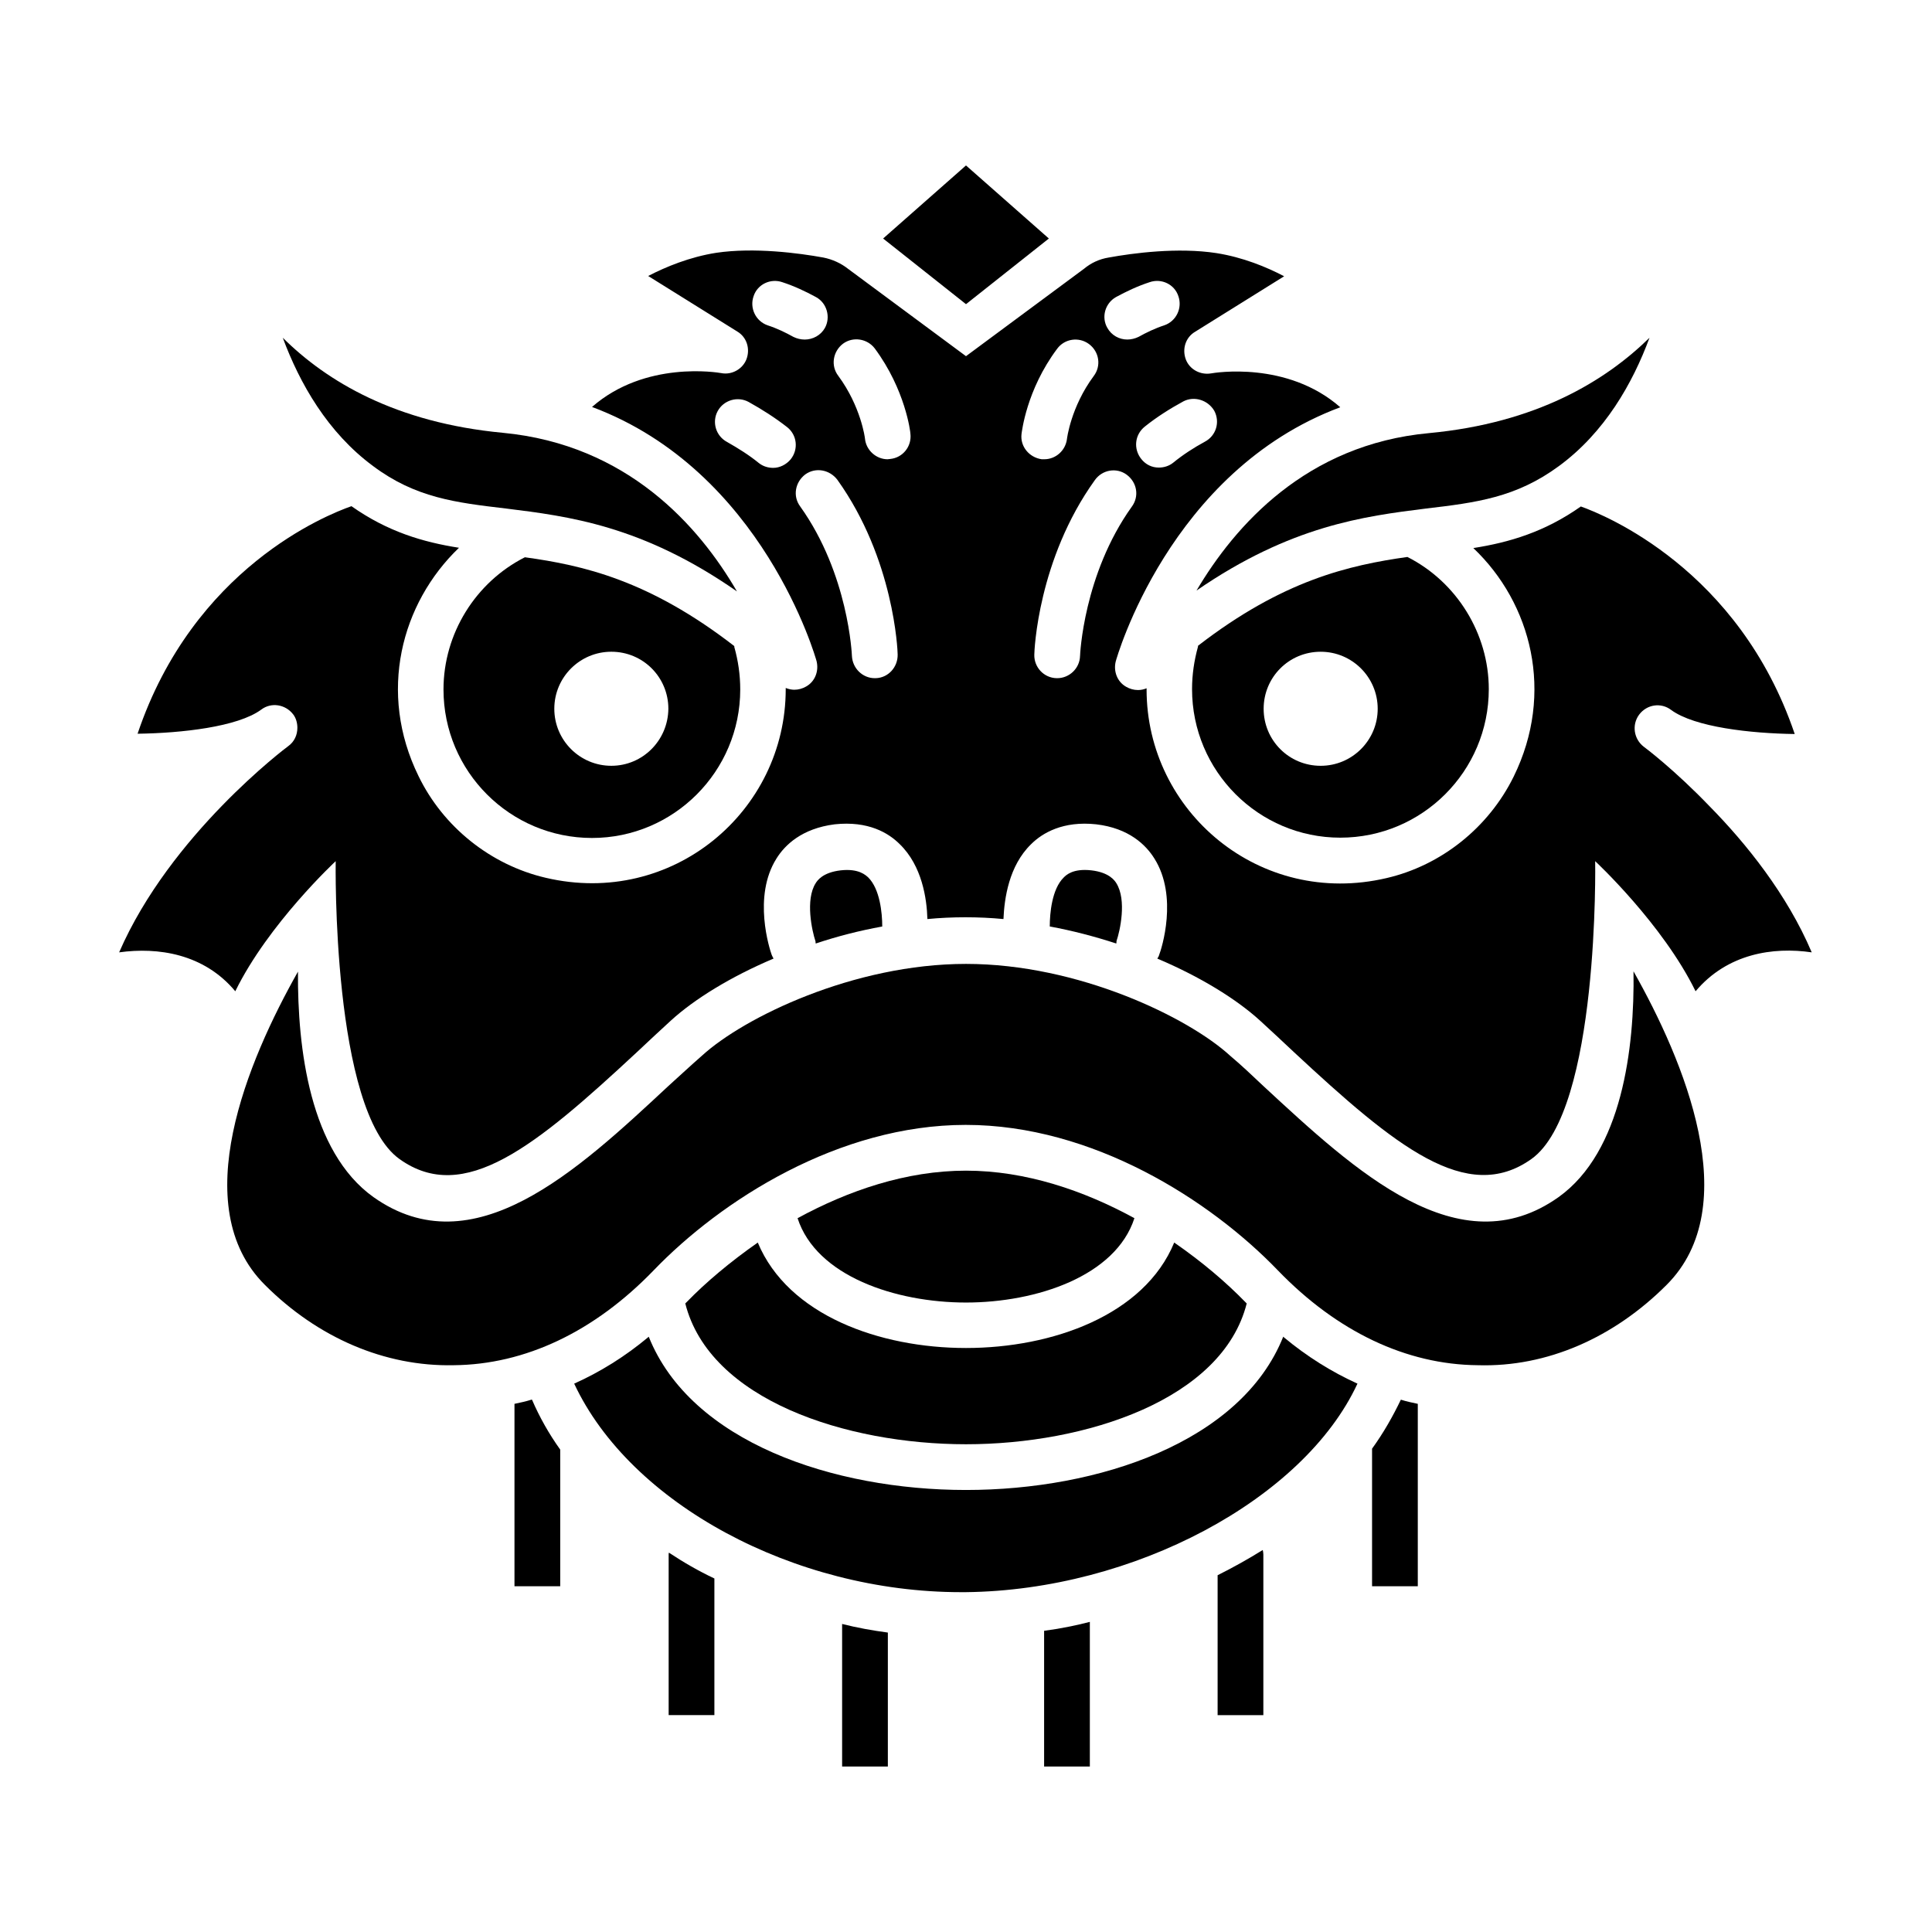 <?xml version="1.0" encoding="UTF-8"?>
<!-- Uploaded to: ICON Repo, www.svgrepo.com, Generator: ICON Repo Mixer Tools -->
<svg fill="#000000" width="800px" height="800px" version="1.1" viewBox="144 144 512 512" xmlns="http://www.w3.org/2000/svg">
 <g>
  <path d="m507.61 527.92v36.449h12.121v-48.336c-1.496-0.316-2.992-0.629-4.488-1.102-2.121 4.41-4.562 8.738-7.633 12.988z"/>
  <path d="m466.68 561.45v37.078h12.121v-42.586c0-0.395-0.078-0.789-0.156-1.18-3.777 2.359-7.871 4.641-11.965 6.688z"/>
  <path d="m420.7 612.15h12.121v-38.336c-3.938 1.023-7.949 1.812-12.121 2.363z"/>
  <path d="m284.83 514.93c-1.496 0.473-2.992 0.789-4.488 1.102v48.336h12.121v-36.211c-2.992-4.172-5.512-8.66-7.477-13.227z"/>
  <path d="m321.2 555.94v42.586h12.121v-36.211c-4.172-1.965-8.262-4.328-12.043-6.844-0.078 0.156-0.078 0.312-0.078 0.469z"/>
  <path d="m367.17 612.15h12.121v-35.504c-4.094-0.551-8.109-1.258-12.121-2.281z"/>
  <path d="m283.1 291.68c-13.066 6.613-21.57 20.23-21.57 35.031 0 21.727 17.633 39.359 39.359 39.359 21.648 0 39.281-17.633 39.281-39.359 0-3.856-0.551-7.637-1.574-11.258v-0.234c-22.59-17.477-40.066-21.414-55.496-23.539zm22.91 55.262c-8.344 0-15.113-6.769-15.113-15.113s6.769-15.113 15.113-15.113c8.422 0 15.113 6.769 15.113 15.113-0.078 8.344-6.769 15.113-15.113 15.113z"/>
  <path d="m461.09 300.5c25.031-17.238 44.477-19.68 60.773-21.727 13.383-1.574 23.93-2.914 35.266-11.258 12.121-8.895 19.523-21.883 24.008-34.008-11.73 11.492-29.992 22.594-58.41 25.27-32.59 2.992-51.48 24.562-61.637 41.723z"/>
  <path d="m242.87 267.51c11.258 8.422 21.883 9.684 35.266 11.258 16.375 2.047 35.977 4.41 61.164 21.965-9.996-17.238-28.969-38.887-62.031-42.035-28.418-2.676-46.68-13.617-58.332-25.191 4.492 12.121 11.891 25.109 23.934 34.004z"/>
  <path d="m421.96 207.21-21.961-19.363-21.965 19.363 21.965 17.398z"/>
  <path d="m461.48 315.14v0.234c-1.023 3.699-1.574 7.398-1.574 11.258 0 21.727 17.633 39.359 39.281 39.359 21.727 0 39.359-17.633 39.359-39.359 0-14.719-8.5-28.418-21.57-35.031-15.508 2.207-32.984 6.144-55.496 23.539zm32.512 31.805c-8.422 0-15.113-6.769-15.113-15.113s6.691-15.113 15.113-15.113c8.344 0 15.113 6.769 15.113 15.113s-6.769 15.113-15.113 15.113z"/>
  <path d="m557.05 461.24c-26.371 18.734-53.844-6.848-78.168-29.363-2.992-2.832-5.902-5.59-8.895-8.109-11.098-10.156-40.227-24.324-69.98-24.324-29.758 0-58.883 14.168-69.98 24.324-2.992 2.598-5.902 5.352-8.895 8.031-24.246 22.594-51.719 48.176-78.168 29.441-16.848-12.043-20.152-39.438-19.996-59.75-13.305 23.539-29.676 62.27-8.738 83.051 13.934 13.934 31.723 21.648 49.988 21.254 18.973-0.156 37.312-8.895 52.98-25.113 17.949-18.656 49.121-38.574 82.734-38.574 33.613 0 64.785 19.918 82.734 38.574 15.664 16.215 34.008 24.953 52.98 25.113 18.344 0.551 36.055-7.32 49.988-21.254 20.941-20.859 4.566-59.59-8.738-83.129 0.305 20.312-3.004 47.785-19.848 59.828z"/>
  <path d="m439.91 393.31c0.867-2.519 2.754-10.785-0.078-15.273-0.395-0.629-1.812-2.832-6.613-3.387-4.879-0.551-6.691 1.258-7.32 1.891-3.148 3.07-3.699 9.523-3.699 12.988 6.062 1.102 11.965 2.676 17.555 4.488h0.078c0.078-0.234 0-0.473 0.078-0.707z"/>
  <path d="m597.11 357.73c-9.367-9.762-17.238-15.664-17.477-15.824-2.676-2.047-3.227-5.824-1.258-8.5 2.047-2.754 5.824-3.305 8.5-1.258 6.219 4.566 21.098 6.219 32.746 6.375-14.801-43.691-50.461-58.094-56.68-60.301-9.605 6.769-18.973 9.523-28.496 11.02 15.43 14.641 21.57 38.414 10.707 60.535-6.613 13.461-19.129 23.539-33.691 26.922-33.613 7.871-63.605-17.633-63.605-49.988v-0.316c-0.707 0.316-1.496 0.473-2.281 0.473-1.102 0-2.203-0.316-3.148-0.867-2.363-1.34-3.387-4.094-2.754-6.691 0.156-0.629 14.168-50.461 59.512-67.383-14.09-12.359-33.379-9.133-34.242-8.973-2.832 0.473-5.668-1.023-6.691-3.699-1.023-2.754-0.078-5.824 2.441-7.32l23.617-14.719c-4.644-2.441-10.941-5.039-17.949-6.141-10.238-1.574-22.125 0-28.578 1.18-2.441 0.395-4.644 1.418-6.535 2.992l-31.25 23.145-31.25-23.145c-1.891-1.496-4.172-2.519-6.535-2.992-6.457-1.18-18.344-2.754-28.422-1.258-7.004 1.102-13.301 3.699-18.023 6.141l23.617 14.719c2.519 1.496 3.465 4.566 2.441 7.32-1.023 2.676-3.938 4.25-6.691 3.699-0.867-0.156-20.152-3.387-34.242 8.973 45.344 16.926 59.355 66.754 59.512 67.383 0.629 2.598-0.395 5.352-2.754 6.691-0.945 0.551-2.047 0.867-3.148 0.867-0.707 0-1.496-0.156-2.281-0.473v0.316c0 32.434-30.07 57.859-63.605 49.988-14.562-3.387-27.16-13.461-33.691-26.922-10.863-22.121-4.644-45.816 10.707-60.535-9.523-1.496-18.895-4.25-28.496-11.02-6.535 2.281-41.879 16.375-56.68 60.301 11.652-0.156 26.527-1.812 32.746-6.375 2.676-2.047 6.453-1.418 8.5 1.258 0.789 1.023 1.102 2.363 1.102 3.543 0 1.891-0.789 3.699-2.441 4.879-0.551 0.395-31.25 23.457-44.793 54.633 10.234-1.418 22.434 0.316 30.781 10.312 8.738-17.871 26.609-34.48 26.609-34.48s-1.102 66.125 16.926 78.957c17.082 12.203 35.977-3.305 62.898-28.34 2.992-2.832 5.984-5.59 8.973-8.344 6.297-5.746 15.902-11.652 27.238-16.453-0.156-0.316-0.316-0.551-0.473-0.945-0.551-1.496-5.117-15.508 1.258-25.586 2.203-3.543 6.691-7.949 15.43-9.055 8.895-0.945 14.25 2.281 17.238 5.273 5.902 5.746 7.164 14.406 7.32 19.836 3.305-0.316 6.691-0.473 10.078-0.473 3.387 0 6.769 0.156 10.078 0.473 0.234-5.434 1.418-14.09 7.32-19.836 2.992-2.992 8.5-6.219 17.238-5.273 8.738 1.023 13.227 5.512 15.43 9.055 6.375 10.078 1.891 24.008 1.258 25.586-0.078 0.395-0.316 0.629-0.473 0.945 11.336 4.801 20.941 10.707 27.238 16.453 2.992 2.754 5.984 5.512 8.973 8.344 26.922 25.031 45.816 40.461 62.898 28.34 18.105-12.832 16.926-78.957 16.926-78.957s17.871 16.609 26.609 34.48c8.422-9.996 20.547-11.809 30.781-10.312-6.543-15.43-17.484-28.969-27.012-38.652zm-253.4-135.24c1.023-3.148 4.488-4.801 7.637-3.699 3.148 1.023 6.141 2.441 8.895 3.938 2.914 1.574 3.938 5.352 2.363 8.188-1.102 1.969-3.227 3.07-5.352 3.07-0.945 0-2.047-0.234-2.992-0.707-2.125-1.18-4.41-2.281-6.848-3.07-3.152-1.105-4.805-4.57-3.703-7.719zm9.84 43.219c-1.18 1.418-2.914 2.281-4.644 2.281-1.34 0-2.676-0.395-3.777-1.258-2.598-2.125-5.512-3.938-8.422-5.59-2.992-1.574-4.094-5.273-2.519-8.188 1.574-2.914 5.273-4.016 8.188-2.441 3.543 1.969 7.008 4.172 10.234 6.691 2.594 2.047 3.066 5.824 0.941 8.504zm22.512 58.016h-0.234c-3.227 0-5.902-2.598-6.062-5.902 0-0.156-0.867-21.648-13.699-39.598-2.047-2.754-1.34-6.453 1.34-8.5 2.754-1.969 6.453-1.258 8.5 1.418 15.035 21.02 15.98 45.266 15.98 46.289 0.082 3.379-2.516 6.215-5.824 6.293zm3.859-58.094c-0.234 0-0.473 0.078-0.707 0.078-2.992 0-5.668-2.363-5.984-5.434 0-0.234-1.102-8.582-7.086-16.688-2.047-2.676-1.418-6.453 1.258-8.5 2.676-1.969 6.453-1.34 8.422 1.258 8.109 10.941 9.445 22.121 9.445 22.594 0.398 3.383-2.043 6.375-5.348 6.691zm85.883-12.754c1.574 2.992 0.473 6.613-2.519 8.188-2.914 1.574-5.824 3.465-8.422 5.59-1.102 0.867-2.441 1.258-3.777 1.258-1.812 0-3.465-0.789-4.644-2.281-2.125-2.676-1.73-6.453 0.945-8.582 3.148-2.519 6.613-4.723 10.234-6.691 2.91-1.496 6.531-0.316 8.184 2.519zm-26.055-30.152c2.754-1.496 5.746-2.914 8.895-3.938 3.148-1.102 6.613 0.551 7.637 3.699 1.102 3.148-0.551 6.613-3.699 7.715-2.441 0.789-4.723 1.891-6.848 3.07-0.945 0.473-2.047 0.707-2.992 0.707-2.125 0-4.172-1.102-5.273-3.07-1.656-2.828-0.633-6.527 2.281-8.184zm-25.035 36.293c0.078-0.473 1.258-11.652 9.445-22.594 1.969-2.676 5.746-3.227 8.422-1.258 2.754 2.047 3.305 5.824 1.258 8.5-6.062 8.188-7.086 16.609-7.086 16.688-0.395 3.07-2.992 5.352-5.984 5.352h-0.707c-3.301-0.469-5.742-3.383-5.348-6.688zm15.508 58.805c-0.078 3.305-2.832 5.902-6.062 5.902h-0.156c-3.387-0.078-5.984-2.914-5.902-6.219 0-1.023 0.945-25.27 16.059-46.289 1.969-2.754 5.746-3.387 8.422-1.418 2.754 2.047 3.387 5.746 1.34 8.5-12.832 17.953-13.699 39.363-13.699 39.523z"/>
  <path d="m360.25 394.02c5.668-1.891 11.492-3.387 17.555-4.488 0-3.621-0.629-9.918-3.699-12.988-0.629-0.551-2.441-2.441-7.32-1.891-4.801 0.551-6.219 2.754-6.613 3.387-2.832 4.41-0.945 12.754-0.078 15.352 0.078 0.234 0 0.395 0.078 0.629z"/>
  <path d="m344.82 473.29c-7.32 5.117-13.777 10.547-18.895 15.824l-0.316 0.316c6.453 25.586 42.668 37.312 74.391 37.312s67.938-11.809 74.391-37.312c-0.078-0.078-0.234-0.234-0.316-0.316-5.117-5.273-11.492-10.707-18.895-15.824-7.949 19.285-32.355 27.945-55.184 27.945-22.824 0.004-47.148-8.656-55.176-27.945z"/>
  <path d="m444.63 466.83c-13.383-7.32-28.812-12.594-44.633-12.594-15.824 0-31.172 5.273-44.633 12.594 4.961 15.352 25.977 22.355 44.633 22.355s39.672-7.004 44.633-22.355z"/>
  <path d="m484.07 498.24c-11.18 27.945-48.965 40.621-84.074 40.621s-72.895-12.676-84.074-40.621l-0.078 0.078c-6.219 5.195-12.832 9.289-19.68 12.359 14.879 31.805 58.254 55.262 102.49 55.262h1.258c44.477-0.473 89.582-24.562 103.83-55.262-6.769-3.07-13.383-7.164-19.602-12.359 0.086 0 0.086 0-0.074-0.078z"/>
 </g>
</svg>